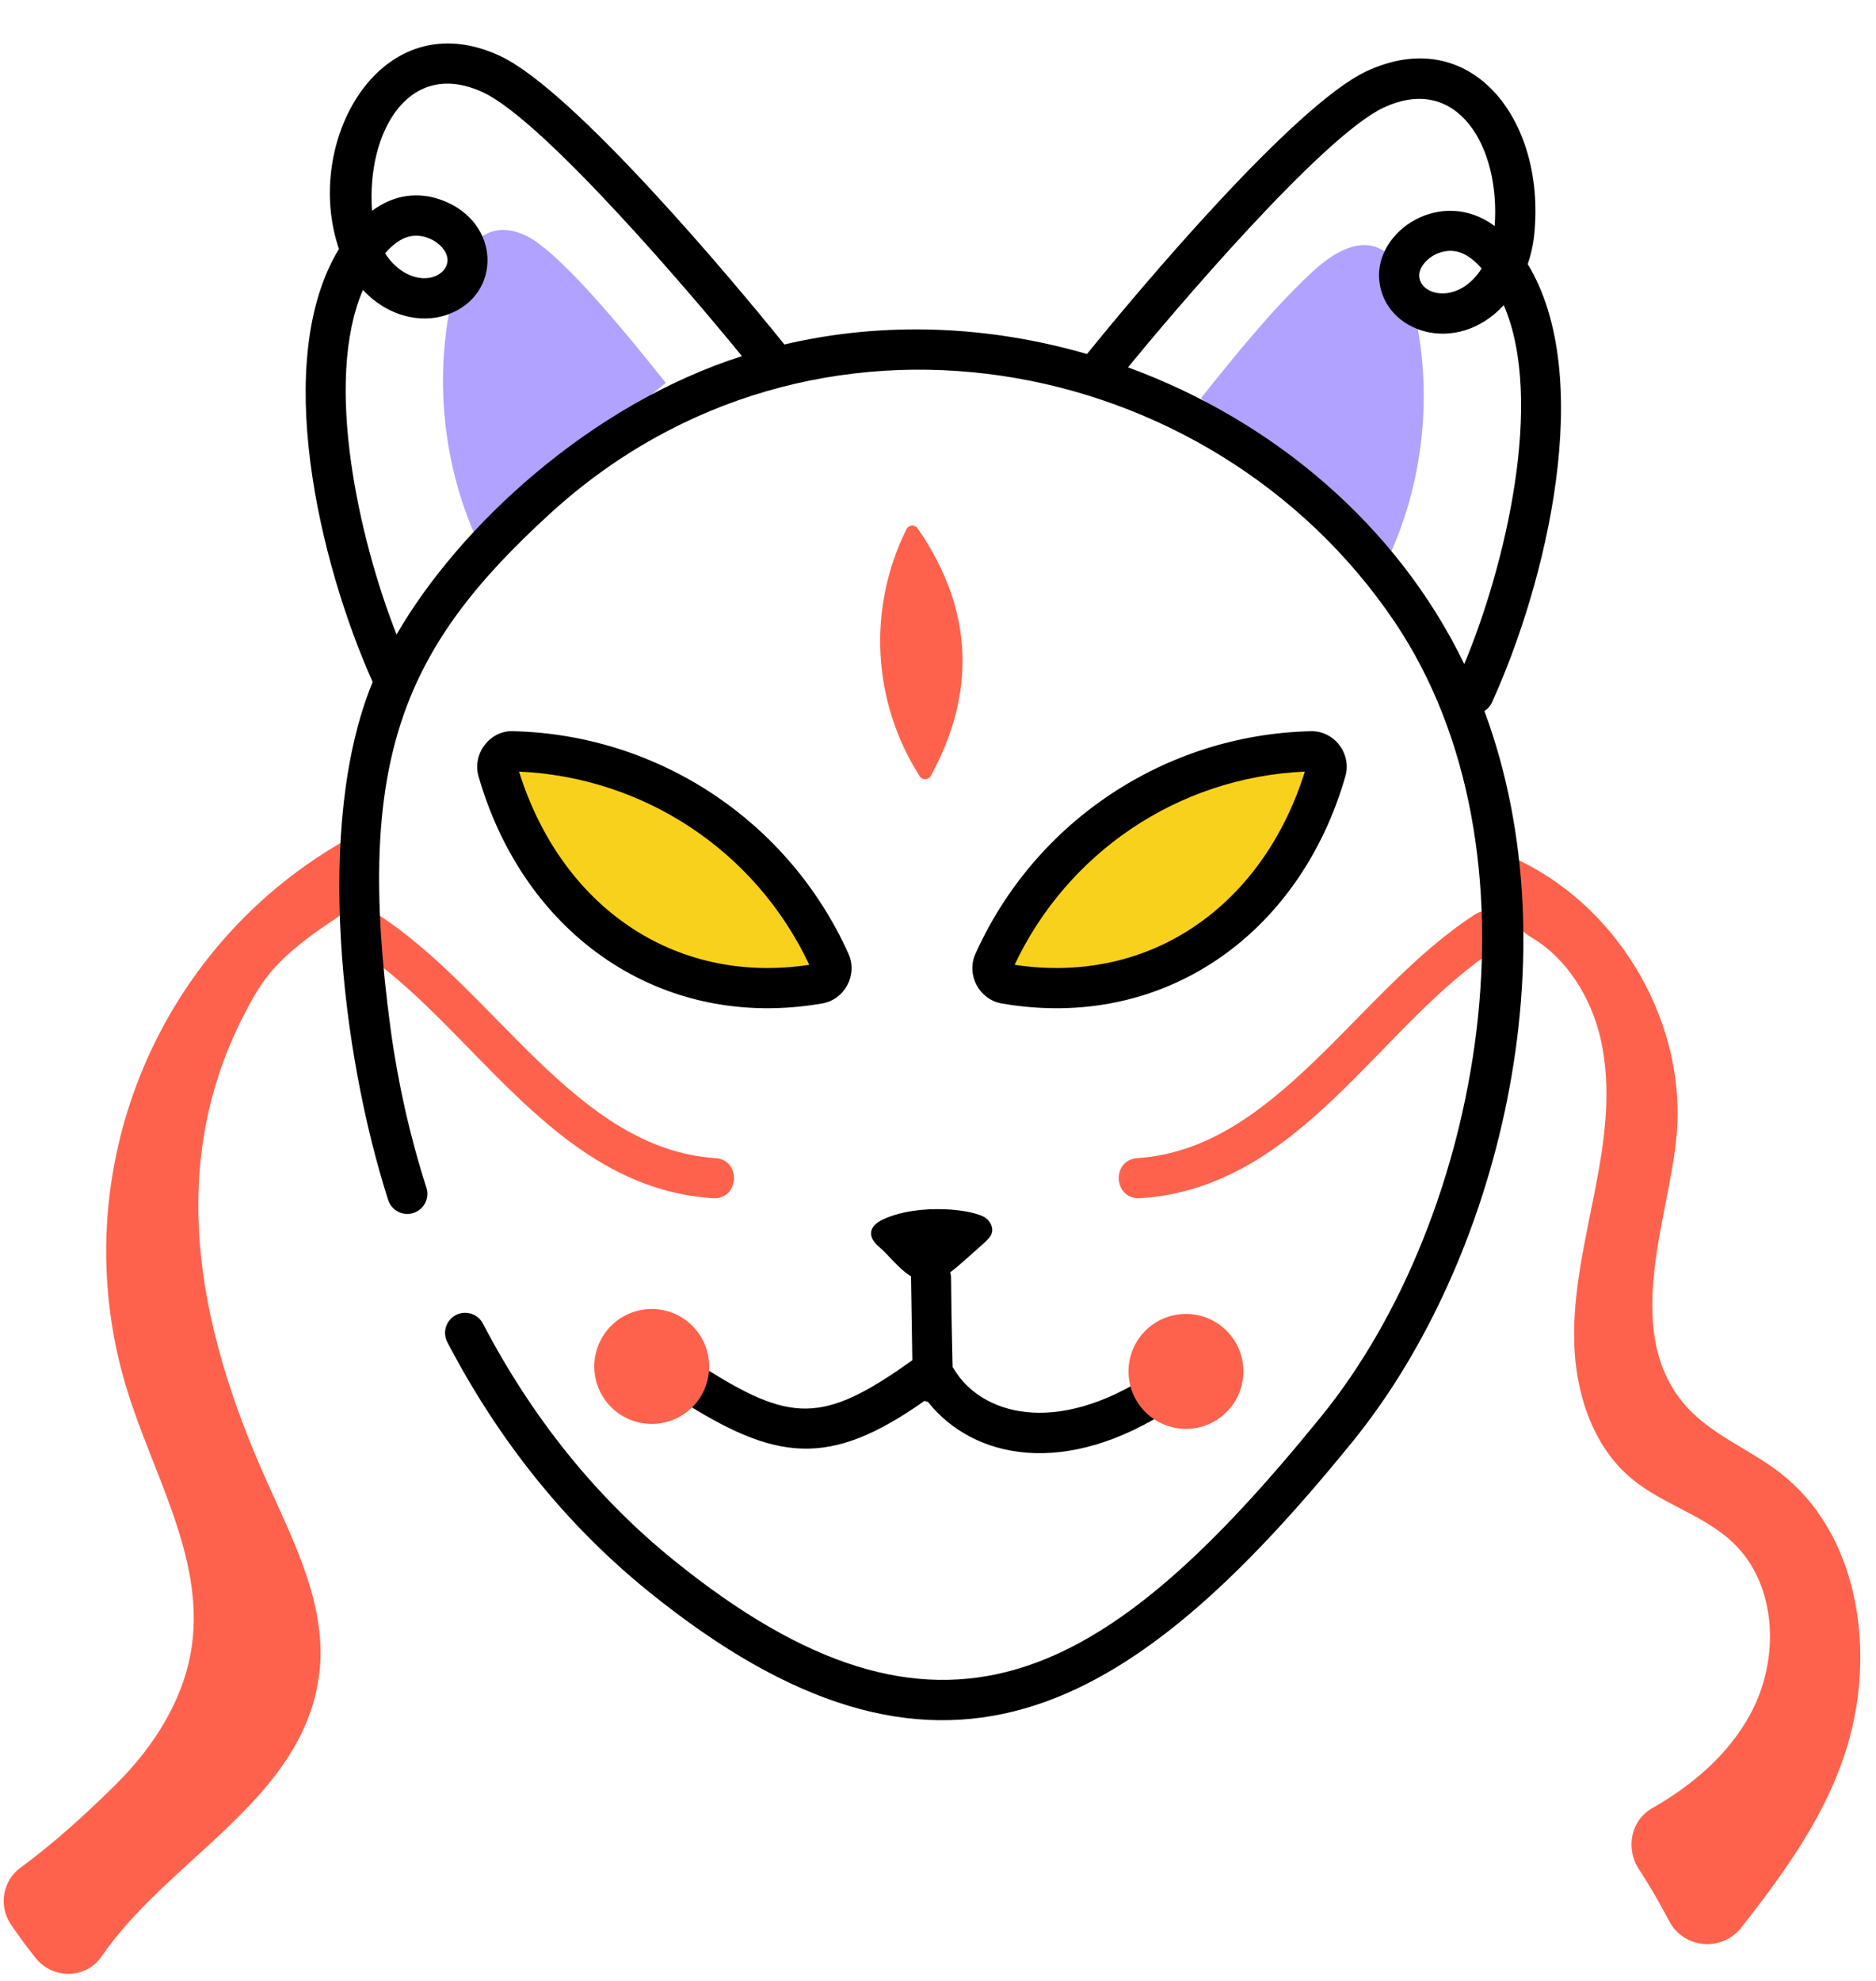 <?xml version="1.0" encoding="UTF-8"?>
<!DOCTYPE svg PUBLIC '-//W3C//DTD SVG 1.0//EN'
          'http://www.w3.org/TR/2001/REC-SVG-20010904/DTD/svg10.dtd'>
<svg height="49.3" preserveAspectRatio="xMidYMid meet" version="1.0" viewBox="5.8 3.9 46.7 49.3" width="46.7" xmlns="http://www.w3.org/2000/svg" xmlns:xlink="http://www.w3.org/1999/xlink" zoomAndPan="magnify"
><g
  ><g id="change1_1"
    ><path d="M17.685,17.356c-0.92-2.013-1.108-4.352-0.523-6.486 c0.33-1.203,1.003-1.446,1.721-1.11c0.926,0.433,2.855,2.875,3.49,3.667" fill="#b0a2fe"
    /></g
    ><g id="change1_2"
    ><path d="M40.384,17.735c0.92-2.013,1.108-4.352,0.523-6.486 c-0.37-1.348-1.233-1.726-2.488-0.538c-0.999,0.945-1.862,2.022-2.722,3.096" fill="#b0a2fe"
    /></g
    ><g id="change2_4"
    ><path d="M34.146,33.718c-0.64,0-0.672-0.958-0.032-0.999 c3.463-0.224,5.49-4.193,8.413-6.069c0.231-0.15,0.542-0.082,0.691,0.151 c0.149,0.232,0.082,0.542-0.151,0.691c-2.936,1.885-4.868,5.966-8.888,6.226 C34.168,33.718,34.156,33.718,34.146,33.718z" fill="#ff624c"
    /></g
    ><g id="change2_7"
    ><path d="M23.543,33.717c-3.991-0.258-5.995-4.368-8.888-6.226 c-0.232-0.149-0.3-0.458-0.151-0.691s0.458-0.301,0.691-0.15 c2.923,1.877,4.948,5.845,8.413,6.069C24.265,32.762,24.205,33.761,23.543,33.717 z" fill="#ff624c"
    /></g
    ><g id="change2_2"
    ><path d="M14.457,26.554c-0.857,0.575-1.736,1.135-2.264,2.022 c-2.42,4.069-1.458,8.375,0.239,12.166c0.691,1.543,1.528,3.149,1.314,4.826 c-0.395,3.104-3.734,4.564-5.413,7.012c-0.391,0.571-1.216,0.583-1.648,0.042 c-0.217-0.272-0.424-0.551-0.616-0.837c-0.306-0.455-0.207-1.077,0.234-1.402 c0.848-0.623,1.648-1.352,2.383-2.081c0.952-0.942,1.711-2.137,1.892-3.464 c0.299-2.182-0.96-4.232-1.611-6.336c-1.679-5.427,0.785-11.307,5.838-13.914 C14.6,26.229,14.702,26.389,14.457,26.554z" fill="#ff624c"
    /></g
    ><g id="change2_3"
    ><path d="M43.366,26.21c-0.029,0.416,0.189,0.801,0.549,1.013 c0.885,0.519,1.493,1.499,1.727,2.518c0.577,2.513-0.719,5.014-0.655,7.55 c0.032,1.27,0.455,2.596,1.433,3.408c0.766,0.636,1.799,0.902,2.52,1.589 c1.115,1.062,1.166,2.923,0.428,4.275c-0.548,1.004-1.439,1.762-2.442,2.335 c-0.534,0.305-0.665,1.007-0.326,1.521c0.274,0.415,0.52,0.849,0.754,1.291 c0.363,0.688,1.317,0.766,1.797,0.153c1.136-1.452,2.207-2.935,2.691-4.714 c0.632-2.326,0.178-5.12-1.727-6.596c-0.775-0.601-1.747-0.96-2.383-1.706 c-1.631-1.912-0.286-4.854-0.179-6.915c0.145-2.781-1.563-5.568-4.107-6.701 C43.409,25.57,43.388,25.889,43.366,26.21z" fill="#ff624c"
    /></g
    ><g id="change2_5"
    ><path d="M28.641,17.045c-0.067-0.097-0.223-0.085-0.275,0.021 c-0.979,1.968-0.855,4.3,0.329,6.153c0.063,0.099,0.219,0.094,0.275-0.01 C30.084,21.169,30.064,19.103,28.641,17.045z" fill="#ff624c"
    /></g
    ><g id="change3_2"
    ><path d="M38.811,23.078c0.069-0.241-0.126-0.489-0.377-0.483 c-3.37,0.083-6.466,2.065-7.896,5.245c-0.101,0.224,0.043,0.496,0.285,0.538 C34.661,29.042,37.773,26.692,38.811,23.078z" fill="#f8d11c"
    /></g
    ><g
    ><g id="change3_1"
      ><path d="M18.192,23.078c-0.069-0.241,0.126-0.489,0.377-0.483 c3.37,0.083,6.466,2.065,7.896,5.245c0.101,0.224-0.043,0.496-0.285,0.538 C22.342,29.042,19.231,26.692,18.192,23.078z" fill="#f8d11c"
      /></g
      ><g id="change4_1"
      ><path d="M43.831,10.473c0.081-0.237,0.137-0.49,0.163-0.754 c0.284-2.873-1.603-5.248-4.177-4.046c-1.803,0.843-5.699,5.477-6.958,7.037 c-2.444-0.709-5.046-0.823-7.533-0.238c-1.258-1.565-5.247-6.324-7.074-7.178 c-2.969-1.388-4.929,2.136-4.014,4.8c-1.686,2.776-0.49,7.81,0.839,10.777 c-1.46,3.541-0.778,9.261,0.386,12.89c0.084,0.263,0.364,0.408,0.629,0.323 c0.263-0.084,0.408-0.366,0.323-0.629c-0.411-1.279-0.711-2.612-0.893-3.961 c-0.908-6.727,0.343-9.497,3.971-12.813c6.531-5.97,16.456-4.068,21.017,2.684 c3.867,5.723,2.187,14.842-1.808,19.768c-5.406,6.664-9.499,8.955-16.128,3.594 c-1.929-1.56-3.527-3.541-4.752-5.89c-0.128-0.244-0.429-0.341-0.674-0.212 c-0.245,0.128-0.34,0.43-0.212,0.675c1.289,2.471,2.974,4.558,5.01,6.205 c7.194,5.818,11.908,3.194,17.533-3.742c3.619-4.462,5.524-12.112,3.273-18.168 c0.078-0.05,0.144-0.121,0.186-0.212C44.297,18.404,45.533,13.282,43.831,10.473z M15.672,19.69c-0.936-2.369-1.82-6.302-0.837-8.575 c0.608,0.658,1.451,0.852,2.117,0.61c1.341-0.487,1.328-2.288-0.142-2.841 C16.218,8.661,15.605,8.741,15.062,9.146c-0.145-1.947,0.91-3.813,2.766-2.946 c1.549,0.724,5.364,5.236,6.441,6.562C20.474,13.978,17.219,17.011,15.672,19.69z M15.386,10.202c0.134-0.153,0.279-0.277,0.432-0.354 c0.526-0.268,1.159,0.177,1.121,0.559c-0.032,0.316-0.476,0.566-0.996,0.313 C15.706,10.604,15.523,10.418,15.386,10.202z M33.881,13.042 c1.064-1.306,4.83-5.748,6.36-6.463c1.849-0.865,2.913,0.991,2.766,2.946 c-1.316-0.98-2.998,0.109-2.872,1.361c0.13,1.289,1.917,1.885,3.099,0.608 c1.026,2.375,0.029,6.515-0.984,8.931 C40.581,16.966,37.477,14.357,33.881,13.042z M42.682,10.581 c-0.556,0.882-1.502,0.704-1.552,0.204c-0.022-0.216,0.194-0.479,0.481-0.587 C42.04,10.038,42.382,10.238,42.682,10.581z"
        /><path d="M23.228,37.871c-0.231-0.148-0.542-0.081-0.69,0.152 c-0.148,0.233-0.081,0.542,0.152,0.691c2.418,1.545,3.736,1.73,6.123,0.047 c0.027,0.012,0.057,0.016,0.086,0.024c1.122,1.411,3.415,1.917,6.112,0.136 c0.23-0.152,0.294-0.462,0.142-0.693c-0.152-0.231-0.463-0.293-0.692-0.142 c-2.4,1.585-4.265,1.001-4.928-0.14c-0.005-0.009-0.014-0.013-0.019-0.022 c-0.062-2.682-0.017-2.158-0.061-2.362c0.085-0.063,0.168-0.131,0.246-0.2 c0.669-0.593,0.761-0.652,0.794-0.793c0.031-0.13-0.039-0.267-0.143-0.35 c-0.288-0.231-1.692-0.386-2.572,0.028c-0.373,0.176-0.376,0.443-0.101,0.675 c0.254,0.215,0.496,0.556,0.801,0.739c0.005,0.297,0.035,2.212,0.033,2.088 C26.263,39.358,25.475,39.307,23.228,37.871z"
        /><path d="M30.737,28.871c4.028,0.697,7.425-1.725,8.554-5.653 c0.162-0.559-0.275-1.141-0.869-1.122c-3.612,0.088-6.856,2.239-8.34,5.54 C29.846,28.159,30.176,28.773,30.737,28.871z M38.282,23.101 c-1.029,3.29-3.802,5.323-7.225,4.808C32.366,25.137,35.101,23.244,38.282,23.101 z"
        /><path d="M18.582,22.096c-0.573-0.032-1.033,0.551-0.87,1.121c0,0,0,0,0,0 c1.14,3.969,4.565,6.345,8.554,5.654c0.564-0.097,0.891-0.713,0.656-1.235 C25.44,24.34,22.199,22.184,18.582,22.096z M18.721,23.101 c3.063,0.137,5.866,1.929,7.225,4.808C22.563,28.42,19.762,26.432,18.721,23.101 z"
      /></g
    ></g
    ><g id="change2_1"
    ><circle cx="35.322" cy="38.027" fill="#ff624c" r="1.43"
    /></g
    ><g id="change2_6"
    ><circle cx="22.024" cy="37.904" fill="#ff624c" r="1.43"
    /></g
  ></g
></svg
>
